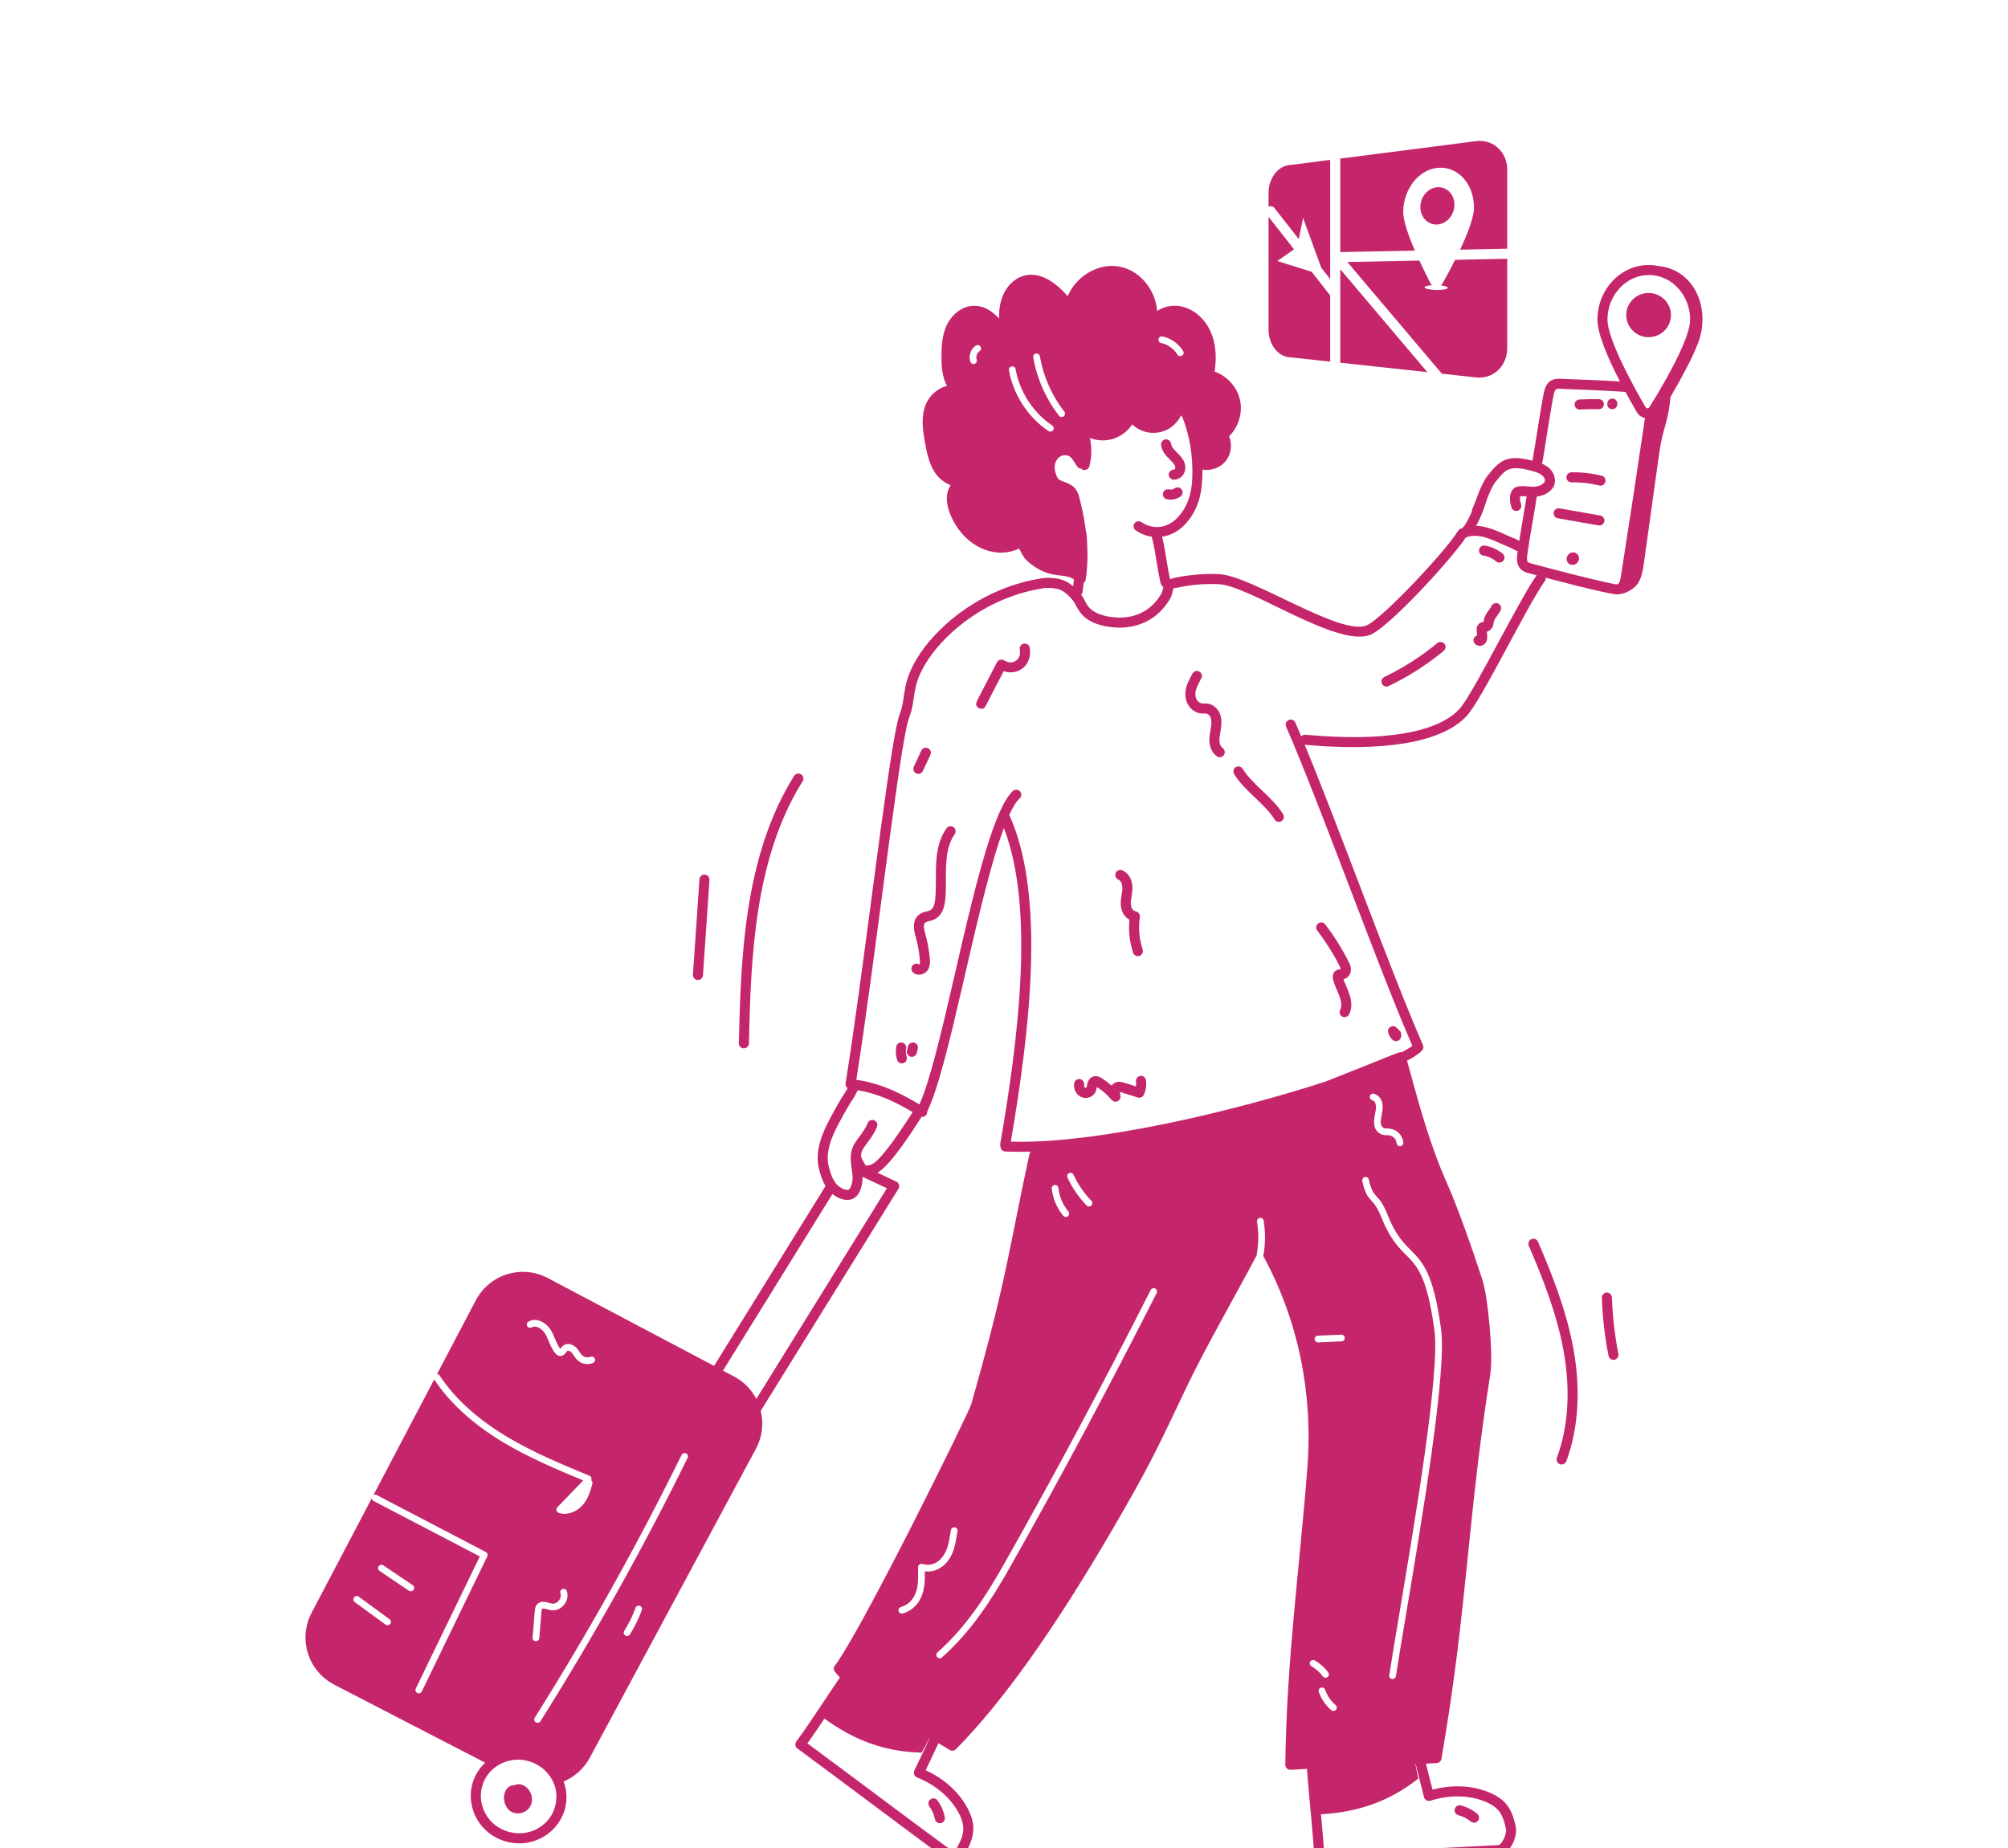 <svg xmlns="http://www.w3.org/2000/svg" width="277" height="255" viewBox="0 0 277 255" fill="none"><g clip-path="url(#clip0_711_842)"><path d="M195.64 245.382C191.593 248.569 187.332 249.994 182.213 250.303C181.453 247.812 181.151 245.391 181.277 242.791C185.854 243.968 190.514 243.484 195.128 242.736C195.299 243.618 195.468 244.5 195.64 245.382Z" fill="#C5266B"></path><path d="M127.144 241.795C121.993 241.678 117.796 240.067 113.649 237.048C114.65 234.645 115.961 232.587 117.715 230.664C120.497 234.483 124.4 237.074 128.436 239.43C128.006 240.219 127.574 241.006 127.144 241.795Z" fill="#C5266B"></path><path d="M201.177 250.424C201.832 250.594 202.38 250.874 202.901 251.303C203.196 251.546 203.633 251.504 203.877 251.208C204.12 250.912 204.077 250.475 203.782 250.232C203.1 249.671 202.383 249.305 201.528 249.082C201.156 248.984 200.778 249.207 200.682 249.578C200.585 249.948 200.807 250.327 201.177 250.424Z" fill="#C5266B"></path><path d="M129.327 248.39C129.102 248.08 128.669 248.01 128.358 248.234C128.048 248.459 127.978 248.892 128.202 249.202C128.598 249.751 128.843 250.314 128.972 250.975C129.044 251.345 129.401 251.598 129.785 251.524C130.161 251.451 130.407 251.087 130.333 250.711C130.165 249.845 129.845 249.108 129.327 248.39Z" fill="#C5266B"></path><path d="M171.425 106.062C171.223 105.735 170.795 105.633 170.47 105.834C170.144 106.034 170.042 106.462 170.242 106.788C171.736 109.218 174.447 110.817 175.825 113.058C176.027 113.387 176.456 113.484 176.778 113.286C177.105 113.085 177.207 112.658 177.006 112.331C175.513 109.903 172.801 108.302 171.425 106.062Z" fill="#C5266B"></path><path d="M168.694 103.232C168.081 102.734 168.164 101.982 168.363 100.891C168.497 100.147 168.853 98.17 167.229 97.276C166.809 97.045 166.393 97.049 166.092 97.052C165.917 97.053 165.764 97.055 165.662 97.014C164.956 96.733 164.884 96.051 164.904 95.67C164.942 94.941 165.344 94.32 165.724 93.565C165.897 93.223 165.76 92.806 165.418 92.633C165.077 92.461 164.66 92.598 164.486 92.94C164.059 93.785 163.574 94.545 163.519 95.597C163.454 96.838 164.078 97.874 165.147 98.303C165.504 98.445 165.836 98.442 166.106 98.439C166.332 98.437 166.463 98.438 166.56 98.491C167.101 98.789 167.223 99.392 166.998 100.644C166.809 101.685 166.525 103.257 167.82 104.309C168.119 104.551 168.555 104.504 168.796 104.208C169.037 103.91 168.992 103.473 168.694 103.232Z" fill="#C5266B"></path><path d="M141.261 88.789C140.883 88.847 140.622 89.201 140.681 89.579C140.791 90.302 140.609 90.832 140.138 91.156C139.963 91.276 139.43 91.642 138.488 91.094C138.15 90.897 137.708 91.019 137.523 91.374C133.921 98.3 135.146 96.009 134.748 96.74L134.762 96.747C134.581 97.167 134.633 97.248 134.766 97.457C134.894 97.657 135.115 97.778 135.35 97.777C135.674 97.777 135.762 97.729 135.972 97.373L135.979 97.376C136.023 97.286 137.802 93.846 138.449 92.6C140.324 93.255 142.437 91.889 142.052 89.37C141.994 88.991 141.637 88.731 141.261 88.789Z" fill="#C5266B"></path><path d="M154.241 121.33C154.495 121.455 154.834 121.717 154.828 122.549C154.823 123.271 154.545 123.955 154.613 124.856C154.684 125.789 155.117 126.509 155.804 126.88C155.655 128.451 155.819 129.911 156.31 131.432C156.405 131.725 156.677 131.913 156.971 131.913C157.438 131.913 157.775 131.455 157.631 131.005C157.149 129.514 157.025 128.088 157.242 126.518C157.293 126.158 157.056 125.82 156.701 125.745C156.172 125.632 156.026 125.141 155.996 124.751C155.953 124.187 156.209 123.287 156.215 122.56C156.227 121.07 155.479 120.391 154.849 120.084C154.504 119.915 154.09 120.059 153.922 120.403C153.754 120.747 153.896 121.163 154.241 121.33Z" fill="#C5266B"></path><path d="M161.552 61.218C161.504 60.838 161.155 60.572 160.777 60.617C160.397 60.666 160.128 61.013 160.176 61.393C160.304 62.404 160.958 62.952 161.453 63.479C161.821 63.843 162.05 64.082 162.116 64.396C162.153 64.575 162.098 64.786 161.901 64.791C161.518 64.8 161.215 65.119 161.224 65.502C161.233 65.878 161.542 66.178 161.917 66.178C161.923 66.178 161.929 66.178 161.935 66.177C163.001 66.151 163.693 65.166 163.473 64.112C163.183 62.727 161.676 62.2 161.552 61.218Z" fill="#C5266B"></path><path d="M162.061 67.358C161.796 67.538 161.57 67.582 161.253 67.514C160.879 67.432 160.509 67.671 160.429 68.045C160.347 68.419 160.585 68.788 160.96 68.87C161.149 68.911 161.333 68.931 161.513 68.931C161.984 68.931 162.422 68.79 162.841 68.504C163.158 68.289 163.24 67.858 163.025 67.541C162.809 67.225 162.377 67.142 162.061 67.358Z" fill="#C5266B"></path><path d="M70.949 246.301C70.659 246.277 70.366 246.372 70.126 246.569C69.234 247.303 69.371 249.044 70.309 249.796C71.157 250.476 72.528 250.215 73.105 249.266C74.077 247.669 72.375 245.562 70.949 246.301Z" fill="#C5266B"></path><path d="M207.283 76.382C206.546 75.788 205.77 75.436 204.841 75.275C204.466 75.208 204.104 75.463 204.039 75.841C203.974 76.219 204.227 76.577 204.605 76.642C205.301 76.763 205.859 77.015 206.413 77.462C206.711 77.703 207.147 77.656 207.388 77.358C207.628 77.059 207.582 76.623 207.283 76.382Z" fill="#C5266B"></path><path d="M217.946 56.502C219.379 56.42 220.455 56.458 220.558 56.458C220.933 56.458 221.242 56.158 221.251 55.781C221.26 55.398 220.957 55.08 220.573 55.071C219.673 55.049 218.763 55.065 217.866 55.117C217.484 55.139 217.191 55.467 217.214 55.849C217.235 56.219 217.547 56.521 217.946 56.502Z" fill="#C5266B"></path><path d="M222.409 56.456C222.743 56.456 223.037 56.214 223.093 55.874L223.105 55.792C223.167 55.414 222.911 55.057 222.533 54.995C222.159 54.935 221.798 55.189 221.736 55.568C221.736 55.569 221.729 55.613 221.729 55.615L222.408 55.763L221.723 55.65C221.654 56.07 221.978 56.456 222.409 56.456Z" fill="#C5266B"></path><path d="M217.107 76.218C216.622 76.166 216.202 76.503 216.126 76.983C216.05 77.462 216.353 77.875 216.838 77.924C217.323 77.972 217.738 77.634 217.813 77.157C217.887 76.681 217.591 76.27 217.107 76.218Z" fill="#C5266B"></path><path d="M198.278 88.719C196.007 90.591 193.614 92.123 190.962 93.398C190.617 93.565 190.472 93.979 190.638 94.324C190.804 94.67 191.219 94.814 191.564 94.648C194.317 93.323 196.802 91.734 199.16 89.79C199.456 89.546 199.498 89.109 199.254 88.813C199.01 88.517 198.574 88.475 198.278 88.719Z" fill="#C5266B"></path><path d="M206.684 83.27C206.338 83.103 205.924 83.249 205.758 83.594C205.505 84.119 204.985 84.543 204.744 85.31C204.675 85.533 204.674 85.73 204.664 85.803C203.994 85.874 203.662 86.309 203.709 86.927C203.713 87.167 203.743 87.441 203.759 87.674C203.629 87.712 203.508 87.789 203.416 87.902C203.012 88.4 203.426 89.101 204.14 89.101C204.49 89.101 204.805 88.91 204.981 88.612C205.228 88.192 205.16 87.843 205.108 87.141C205.568 87.042 205.863 86.689 205.99 86.238C206.059 85.996 206.046 85.798 206.068 85.725C206.21 85.271 206.707 84.822 207.008 84.196C207.174 83.851 207.029 83.436 206.684 83.27Z" fill="#C5266B"></path><path d="M216.794 66.547C219.109 66.497 220.514 67.003 220.786 67.003C221.096 67.003 221.378 66.794 221.458 66.479C221.552 66.108 221.327 65.731 220.955 65.637C219.585 65.291 218.171 65.128 216.765 65.16C216.382 65.168 216.078 65.485 216.085 65.868C216.094 66.251 216.41 66.564 216.794 66.547Z" fill="#C5266B"></path><path d="M214.894 71.499C219.485 72.305 220.545 72.5 220.637 72.5C220.967 72.5 221.26 72.263 221.319 71.927C221.386 71.549 221.134 71.19 220.757 71.123L215.134 70.133C214.759 70.067 214.398 70.319 214.331 70.696C214.265 71.073 214.517 71.433 214.894 71.499Z" fill="#C5266B"></path><path d="M157.294 148.43C156.916 148.485 156.653 148.837 156.708 149.216C156.74 149.435 156.737 149.661 156.702 149.882C154.918 149.321 154.488 149.101 153.914 149.327C153.703 149.41 153.503 149.559 153.355 149.778C152.94 149.411 152.497 149.075 152.031 148.773C151.853 148.658 151.378 148.352 150.834 148.514C149.938 148.781 149.985 149.833 149.866 150.056C149.84 150.081 149.745 150.095 149.697 150.067C149.591 150.005 149.526 149.824 149.55 149.663C149.609 149.285 149.349 148.931 148.971 148.873C148.595 148.812 148.238 149.074 148.18 149.452C147.995 150.654 148.989 151.736 150.186 151.414C150.571 151.31 150.885 151.072 151.07 150.742C151.209 150.494 151.262 150.227 151.306 150.012C151.309 149.997 151.312 149.98 151.316 149.963C153.298 151.26 153.218 151.992 153.888 151.992C154.342 151.992 154.678 151.558 154.556 151.114C154.498 150.903 154.486 150.742 154.49 150.644C154.581 150.666 154.379 150.605 156.951 151.414C157.284 151.52 157.643 151.36 157.789 151.042C158.076 150.416 158.179 149.697 158.081 149.017C158.025 148.637 157.674 148.375 157.294 148.43Z" fill="#C5266B"></path><path d="M131.532 114.115C131.219 113.894 130.786 113.967 130.565 114.28C128.576 117.088 129.293 120.748 129.024 123.905C128.818 126.322 127.761 125.318 126.696 126.256C125.725 127.111 126.123 128.54 126.313 129.227C126.593 130.234 126.785 131.274 126.886 132.316C126.901 132.477 126.947 132.979 126.811 133.068C126.538 132.882 126.163 132.913 125.924 133.158C125.657 133.433 125.663 133.872 125.938 134.139C126.549 134.734 127.585 134.484 128.02 133.767C128.363 133.202 128.301 132.541 128.267 132.185C128.159 131.06 127.951 129.941 127.649 128.855C127.058 126.723 127.884 127.387 128.996 126.788C131.911 125.216 129.152 118.675 131.697 115.082C131.918 114.769 131.844 114.337 131.532 114.115Z" fill="#C5266B"></path><path d="M126.681 106.767C126.942 106.767 127.192 106.619 127.31 106.366L128.349 104.14C128.511 103.793 128.361 103.38 128.014 103.219C127.666 103.056 127.254 103.206 127.092 103.554L126.053 105.78C125.837 106.242 126.178 106.767 126.681 106.767Z" fill="#C5266B"></path><path d="M125.001 144.626C125.062 144.247 124.806 143.892 124.427 143.83C124.05 143.771 123.693 144.026 123.632 144.405C123.535 145.003 123.576 145.626 123.748 146.208C123.857 146.575 124.243 146.784 124.611 146.675C124.978 146.566 125.187 146.179 125.078 145.812C124.964 145.43 124.937 145.019 125.001 144.626Z" fill="#C5266B"></path><path d="M126.106 143.84C125.731 143.748 125.358 143.975 125.266 144.347L125.117 144.94C125.025 145.312 125.252 145.688 125.623 145.78C126.001 145.874 126.373 145.642 126.464 145.275L126.612 144.681C126.704 144.31 126.478 143.933 126.106 143.84Z" fill="#C5266B"></path><path d="M184.96 133.715C184.12 133.728 183.708 134.317 183.894 135.117C184.244 136.619 185.467 138.148 184.867 139.313C184.628 139.778 184.97 140.324 185.483 140.324C185.735 140.324 185.977 140.188 186.101 139.948C187.008 138.183 185.683 136.249 185.321 135.08C185.939 134.975 186.36 134.388 186.357 133.753C186.355 133.304 186.164 132.925 186.037 132.674C185.129 130.865 184.043 129.134 182.809 127.528C182.576 127.224 182.141 127.167 181.837 127.4C181.533 127.633 181.476 128.069 181.709 128.373C183.463 130.656 184.907 133.342 184.96 133.715Z" fill="#C5266B"></path><path d="M192.563 143.635C192.591 143.635 192.62 143.633 192.65 143.629C193.345 143.546 193.485 142.604 193.094 142.215L192.648 141.77C192.17 141.297 191.364 141.715 191.475 142.377C191.477 142.39 191.794 143.635 192.563 143.635Z" fill="#C5266B"></path><path d="M102.615 144.63C102.989 144.63 103.298 144.33 103.307 143.954C103.591 132.651 103.945 118.585 110.721 107.783C110.925 107.459 110.827 107.031 110.502 106.827C110.179 106.623 109.751 106.722 109.546 107.046C102.567 118.17 102.209 132.447 101.92 143.919C101.911 144.307 102.221 144.63 102.615 144.63Z" fill="#C5266B"></path><path d="M96.282 135.199C96.643 135.199 96.948 134.919 96.973 134.553L97.87 121.398C97.897 121.016 97.608 120.685 97.226 120.659C96.854 120.631 96.513 120.921 96.487 121.303L95.589 134.459C95.562 134.857 95.878 135.199 96.282 135.199Z" fill="#C5266B"></path><path d="M215.423 202.043C215.704 202.043 215.968 201.87 216.073 201.591C217.745 197.097 218.08 191.721 217.042 186.043C216.085 180.82 214.133 175.876 212.164 171.312C212.012 170.961 211.604 170.798 211.253 170.95C210.901 171.102 210.739 171.51 210.891 171.862C212.826 176.351 214.746 181.205 215.677 186.293C216.67 191.725 216.357 196.848 214.772 201.107C214.603 201.562 214.942 202.043 215.423 202.043Z" fill="#C5266B"></path><path d="M221.642 178.324C221.26 178.337 220.96 178.659 220.973 179.041C221.065 181.721 221.374 184.413 221.894 187.043C221.967 187.411 222.323 187.664 222.709 187.589C223.084 187.515 223.329 187.15 223.254 186.774C222.75 184.217 222.449 181.6 222.359 178.994C222.346 178.611 222.026 178.319 221.642 178.324Z" fill="#C5266B"></path><path d="M227.376 46.516C229.08 46.541 230.481 45.197 230.507 43.513C230.532 41.829 229.172 40.443 227.468 40.418C225.764 40.392 224.362 41.736 224.337 43.42C224.312 45.104 225.672 46.49 227.376 46.516Z" fill="#C5266B"></path><path d="M200.636 28.271C200.62 29.718 199.525 30.929 198.214 30.975C196.93 31.02 195.921 29.925 195.936 28.531C195.951 27.136 196.986 25.928 198.271 25.831C199.582 25.732 200.653 26.824 200.636 28.271Z" fill="#C5266B"></path><path d="M175.823 28.723L179.162 32.982L179.757 30.069L182.266 36.94L183.498 38.511V22.055L177.761 22.792C176.209 22.991 174.994 24.668 174.994 26.609V28.52C175.278 28.392 175.622 28.467 175.823 28.723Z" fill="#C5266B"></path><path d="M184.885 50.041C190.283 50.624 194.139 51.041 196.9 51.341L184.885 37.141V50.041Z" fill="#C5266B"></path><path d="M183.467 40.72L180.943 37.501L176.195 36.012L178.511 34.4L174.994 29.914V45.499C174.994 47.447 176.216 49.105 177.774 49.274C179.843 49.497 181.745 49.702 183.498 49.891V40.751C183.488 40.739 183.476 40.732 183.467 40.72Z" fill="#C5266B"></path><path d="M198.998 39.093C198.932 39.209 198.851 39.299 198.764 39.376C199.324 39.439 199.719 39.564 199.719 39.701C199.719 39.888 198.986 40.024 198.094 40.004C197.215 39.984 196.511 39.819 196.511 39.636C196.511 39.494 196.942 39.381 197.547 39.345C197.46 39.262 197.38 39.166 197.317 39.044C196.885 38.21 196.337 37.117 195.794 35.946L185.863 36.148L198.901 51.558C204.294 52.143 203.839 52.094 204.079 52.094C206.256 52.094 207.92 50.298 207.92 48.043V35.699L200.734 35.845C200.105 37.093 199.476 38.245 198.998 39.093Z" fill="#C5266B"></path><path d="M195.178 34.571C194.293 32.52 193.558 30.437 193.571 29.188C193.604 26.107 195.69 23.409 198.327 23.154C201.08 22.888 203.369 25.363 203.331 28.691C203.315 30.039 202.442 32.275 201.418 34.444L207.919 34.311V23.425C207.919 20.998 206.004 19.169 203.634 19.471L184.885 21.877V34.781L195.178 34.571Z" fill="#C5266B"></path><path d="M227.526 56.185C227.41 56.37 227.124 56.379 227.004 56.176C225.575 53.73 221.705 46.831 221.746 44.029C221.797 40.603 224.424 37.889 227.54 37.944C230.684 37.991 233.199 40.797 233.149 44.2C233.121 46.119 231.017 50.6 227.526 56.185ZM223.573 79.674C223.471 80.325 223.291 80.51 223.221 80.561C223.166 80.598 223.078 80.617 222.972 80.617C222.898 80.617 222.81 80.608 222.713 80.585C218.916 79.789 214.922 78.717 211.158 77.718C210.77 77.611 210.557 77.556 210.677 76.645C210.871 75.17 211.162 73.487 211.44 71.859C211.63 70.745 211.829 69.599 211.995 68.507C212.809 68.391 213.391 68.133 213.909 67.652C214.977 66.663 214.51 65.035 213.331 64.295C213.137 64.175 212.938 64.073 212.735 63.985C213.16 61.599 213.909 56.504 214.325 54.469C214.455 53.813 214.616 53.665 214.862 53.637C214.936 53.633 215.014 53.633 215.107 53.637C218.107 53.753 221.215 53.864 224.225 54.068C224.784 55.103 225.335 56.065 225.806 56.874C226.051 57.295 226.458 57.581 226.92 57.674C225.973 64.152 224.609 73.112 223.573 79.674ZM206.844 88.347C204.629 92.458 202.336 96.707 201.337 97.799C198.323 101.1 190.777 102.362 180.087 101.363C179.86 101.34 179.647 101.438 179.504 101.599C179.222 100.938 178.949 100.295 178.686 99.69C178.533 99.338 178.126 99.181 177.775 99.334C177.423 99.486 177.261 99.893 177.414 100.245C182.255 111.355 189.875 132.87 194.831 144.281C194.503 144.54 194.004 144.841 193.366 145.169C192.931 145.095 192.848 145.28 182.865 149.21C170.344 153.279 151.253 157.852 139.444 157.501C142.047 142.265 144.294 123.562 139.227 112.414C139.712 111.36 140.188 110.579 140.66 110.144C140.937 109.885 140.956 109.446 140.697 109.164C140.438 108.882 139.999 108.868 139.717 109.127C138.69 110.074 137.673 112.289 136.67 115.253C133.091 125.832 129.706 145.992 126.835 152.368C124.246 150.833 121.573 149.473 118.128 148.965C120.533 133.855 123.668 106.486 125.101 100.12C125.212 99.639 125.309 99.278 125.397 99.051C126.497 96.222 125.54 94.737 128.083 90.923C130.613 87.132 136.309 82.295 144.04 81.139C144.623 81.051 145.612 81.139 146.158 81.329C146.731 81.532 147.41 82.096 148.063 82.919C148.654 83.664 148.932 85.694 152.474 86.392C156.066 87.095 159.442 85.925 161.379 82.656C161.795 81.962 161.656 81.708 161.897 81.148C162.299 81.167 164.56 80.418 168.148 80.598C172.462 80.816 184.521 89.439 189.061 87.562C191.669 86.484 200.232 77.144 202.207 74.148C204.199 73.335 206.599 74.897 208.328 75.549C208.675 75.674 208.994 75.96 209.364 76.039C209.345 76.183 209.322 76.33 209.304 76.465C209.184 77.375 209.207 78.629 210.802 79.058C210.848 79.068 211.926 79.355 211.972 79.368C211.625 79.956 211.607 79.512 206.844 88.347ZM190.854 155.608C190.968 155.682 191.102 155.686 191.329 155.687C192.587 155.692 193.429 156.474 193.58 157.613C193.616 157.889 193.402 158.136 193.121 158.136C192.893 158.136 192.694 157.966 192.663 157.734C192.589 157.17 192.274 156.805 191.728 156.647C191.386 156.548 190.88 156.731 190.346 156.381C189.322 155.707 189.493 154.603 189.725 153.482C190.024 152.035 189.475 151.846 189.268 151.775C189.026 151.692 188.898 151.429 188.981 151.187C189.063 150.946 189.323 150.816 189.568 150.901C190.264 151.14 191.014 151.814 190.631 153.669L190.618 153.732C190.428 154.646 190.342 155.272 190.854 155.608ZM194.585 172.441C196.277 174.148 197.739 175.621 198.793 183.391C199.585 189.23 196.207 209.345 193.971 222.655C193.388 226.128 192.884 229.127 192.559 231.254C192.524 231.483 192.327 231.646 192.103 231.646C192.08 231.646 192.057 231.645 192.032 231.641C191.78 231.602 191.606 231.366 191.646 231.114C191.971 228.981 192.476 225.978 193.059 222.501C195.286 209.247 198.65 189.215 197.877 183.516C196.865 176.053 195.504 174.68 193.928 173.092C192.884 172.039 191.7 170.847 190.518 167.861C189.357 164.927 188.634 166.132 187.926 162.94C187.871 162.691 188.028 162.444 188.278 162.388C188.527 162.329 188.774 162.49 188.829 162.739C189.471 165.633 190.139 164.392 191.378 167.52C192.491 170.33 193.555 171.403 194.585 172.441ZM197.324 248.431C200.084 247.543 202.965 247.645 205.226 248.708C206.891 249.494 207.348 250.456 207.746 252.324C207.755 252.375 207.764 252.435 207.764 252.505C207.764 252.948 207.529 253.693 207.149 254.197C206.937 254.479 206.775 254.548 206.728 254.548C198.799 255.001 190.638 255.325 182.676 255.76C182.486 252.851 182.13 249.351 181.848 246.133C181.783 245.388 181.724 244.658 181.673 243.955C186.361 243.728 190.712 243.641 195.294 243.4C195.78 245.333 196.061 246.406 196.441 247.936C196.533 248.325 196.94 248.551 197.324 248.431ZM181.378 229.079C182.119 229.514 182.705 230.035 183.223 230.719C183.377 230.923 183.337 231.213 183.133 231.367C183.05 231.43 182.952 231.46 182.855 231.46C182.715 231.46 182.577 231.397 182.486 231.277C182.044 230.693 181.542 230.248 180.91 229.877C180.69 229.748 180.616 229.464 180.745 229.244C180.875 229.024 181.158 228.95 181.378 229.079ZM184.288 235.886C184.196 235.99 184.068 236.043 183.94 236.043C183.832 236.043 183.723 236.005 183.635 235.928C182.834 235.226 182.292 234.433 181.929 233.434C181.841 233.194 181.965 232.928 182.205 232.841C182.443 232.753 182.71 232.878 182.797 233.117C183.106 233.965 183.566 234.637 184.245 235.233C184.437 235.402 184.456 235.694 184.288 235.886ZM181.833 185.194C181.826 185.194 181.819 185.194 181.813 185.194C181.567 185.194 181.362 185 181.351 184.752C181.34 184.497 181.538 184.281 181.793 184.27L185.03 184.131C185.279 184.126 185.501 184.318 185.512 184.573C185.522 184.828 185.325 185.044 185.069 185.055L181.833 185.194ZM132.689 256.176C132.938 255.996 133.142 255.769 133.29 255.482C133.886 254.345 134.256 253.369 134.27 252.333C134.289 251.57 134.104 250.78 133.673 249.864C132.559 247.492 130.4 245.463 127.695 244.219C128.268 243.021 128.796 241.893 129.456 240.506C129.979 240.807 130.497 241.107 131.006 241.426C131.283 241.597 131.639 241.555 131.865 241.324C138.339 234.773 145.459 224.757 153.634 210.706C158.526 202.3 159.612 199.947 163.737 191.263C166.119 186.248 170.257 179.036 173.338 173.22C173.638 171.689 173.661 170.172 173.408 168.551C173.369 168.299 173.541 168.063 173.794 168.023C174.054 167.983 174.283 168.156 174.322 168.409C174.586 170.098 174.567 171.683 174.267 173.278C179.041 182.042 181.146 192.101 180.35 202.48C179.296 216.18 177.483 228.974 177.303 243.465C177.298 243.872 177.645 244.191 178.048 244.163C178.792 244.113 179.541 244.07 180.29 244.029C180.345 244.755 180.406 245.495 180.47 246.248C180.757 249.606 181.127 253.138 181.312 256.176H132.689ZM130.705 254.886C130.7 254.886 130.7 254.881 130.696 254.876C124.292 250.183 117.823 245.264 111.378 240.515C113.255 237.916 114.92 235.253 116.847 232.451C120.302 235.818 124.223 237.625 128.245 239.826C127.496 241.398 126.84 242.804 126.132 244.269C125.961 244.63 126.128 245.065 126.502 245.213C129.202 246.29 131.357 248.199 132.421 250.456C132.74 251.136 132.887 251.709 132.887 252.269C132.887 253.073 132.582 253.845 132.06 254.844C131.805 255.329 131.14 255.205 130.705 254.886ZM124.273 221.713C125.299 221.402 126.003 220.695 126.367 219.611C126.671 218.707 126.66 217.803 126.649 216.845C126.646 216.635 126.644 216.424 126.644 216.211C126.644 216.066 126.713 215.929 126.83 215.842C126.946 215.755 127.097 215.728 127.236 215.769C128.348 216.092 129.397 215.689 130.115 214.66C130.718 213.798 130.884 212.811 131.06 211.767C131.098 211.542 131.136 211.316 131.179 211.088C131.226 210.837 131.47 210.673 131.718 210.719C131.969 210.766 132.134 211.008 132.087 211.259C132.046 211.48 132.009 211.701 131.972 211.92C131.787 213.02 131.596 214.156 130.874 215.19C130.054 216.363 128.853 216.932 127.572 216.779C127.573 216.797 127.573 216.815 127.573 216.833C127.585 217.826 127.597 218.853 127.244 219.905C126.786 221.27 125.852 222.201 124.542 222.598C124.497 222.611 124.452 222.618 124.407 222.618C124.209 222.618 124.025 222.489 123.965 222.289C123.891 222.045 124.029 221.786 124.273 221.713ZM147.481 161.845C147.713 161.737 147.987 161.838 148.095 162.07C148.731 163.435 149.514 164.576 150.559 165.659C150.736 165.843 150.731 166.136 150.547 166.313C150.457 166.4 150.341 166.443 150.226 166.443C150.105 166.443 149.984 166.396 149.893 166.302C148.79 165.158 147.928 163.902 147.256 162.46C147.148 162.228 147.249 161.953 147.481 161.845ZM147.385 167.142C147.545 167.341 147.514 167.631 147.315 167.792C147.23 167.861 147.127 167.894 147.026 167.894C146.89 167.894 146.757 167.835 146.666 167.722C145.765 166.604 145.263 165.421 145.087 163.997C145.056 163.743 145.236 163.512 145.489 163.481C145.745 163.449 145.973 163.63 146.005 163.883C146.161 165.145 146.587 166.151 147.385 167.142ZM138.537 215.724C145.395 203.595 152.19 190.892 158.733 177.968C158.849 177.741 159.126 177.65 159.355 177.765C159.582 177.88 159.674 178.158 159.559 178.386C153.008 191.323 146.207 204.038 139.342 216.179C136.903 220.493 134.076 224.991 129.936 228.661C129.848 228.739 129.739 228.778 129.63 228.778C129.503 228.778 129.375 228.725 129.284 228.622C129.115 228.431 129.132 228.139 129.323 227.969C133.36 224.389 136.138 219.968 138.537 215.724ZM121.629 159.428C121.032 160.108 120.329 160.829 119.59 160.788C119.391 160.778 119.377 160.746 119.275 160.552C118.923 159.871 118.952 160.082 118.766 159.433C118.84 158.684 119.095 158.42 119.58 157.759C120.094 157.066 120.621 156.349 120.981 155.462C121.125 155.105 120.954 154.698 120.597 154.555C120.241 154.412 119.834 154.588 119.691 154.939C119.4 155.669 118.947 156.284 118.466 156.936C117.689 157.991 117.162 158.661 117.421 160.797C117.49 161.319 117.587 161.764 117.61 162.203C117.652 163.049 117.379 164.001 117.056 164.126C116.898 164.186 116.644 164.154 116.357 164.038C115.086 163.521 114.647 162.235 114.314 160.885C113.68 158.319 115.428 155.47 116.746 153.103C117.444 151.841 117.712 151.679 118.327 150.408C121.245 150.907 123.561 152.049 125.905 153.431C124.523 155.558 123.09 157.745 121.629 159.428ZM122.35 163.932L104.331 192.997C102.925 190.274 100.581 189.649 99.735 189.09L114.836 164.723C115.599 165.328 116.653 165.772 117.559 165.421C118.711 164.972 119.002 163.382 118.998 162.36L122.35 163.932ZM146.158 66.2C145.987 66.103 145.857 65.886 145.783 65.715C145.408 64.831 145.39 64.119 145.727 63.532C146.088 62.908 146.726 62.649 147.346 62.871C147.766 63.019 148.03 63.449 148.331 63.948C148.553 64.314 148.691 64.623 149.122 64.637C149.51 65.04 150.153 64.836 150.282 64.327C150.606 63.065 150.629 61.715 150.356 60.43C152.598 61.276 154.929 60.425 156.182 58.557C158.295 60.504 161.619 59.967 162.928 57.299C163.002 57.396 163.066 57.502 163.136 57.604C164.134 60.222 164.574 62.917 164.477 65.835C164.398 68.253 163.751 70.024 162.438 71.411C161.046 72.89 159.086 73.131 157.458 72.03C157.139 71.818 156.709 71.896 156.492 72.215C156.279 72.534 156.362 72.965 156.681 73.177C157.374 73.649 158.124 73.935 158.877 74.047C159.451 76.137 159.59 78.383 160.139 80.552C160.19 80.746 160.32 80.894 160.487 80.982C160.362 81.403 160.371 81.638 160.186 81.948C158.563 84.695 155.788 85.629 152.742 85.032C151.84 84.852 150.638 84.45 150.014 83.521C149.903 83.358 149.805 83.169 149.699 82.966C149.311 82.207 149.209 82.147 149.144 82.055C149.38 81.809 149.315 81.731 149.491 80.418C149.635 80.312 149.741 80.154 149.768 79.969C150.014 78.397 150.06 76.816 149.982 75.304C149.977 74.99 149.944 73.663 149.81 73.376C149.602 71.609 149.251 70.001 148.904 68.692C148.793 68.267 148.659 67.823 148.349 67.435C147.725 66.658 146.768 66.542 146.158 66.2ZM144.896 59.548C144.807 59.548 144.717 59.523 144.639 59.47C141.809 57.572 139.771 54.436 139.186 51.081C139.142 50.829 139.31 50.59 139.562 50.545C139.816 50.504 140.053 50.671 140.097 50.922C140.64 54.034 142.53 56.942 145.153 58.702C145.533 58.956 145.349 59.548 144.896 59.548ZM142.91 48.776C143.163 48.732 143.402 48.901 143.445 49.153C143.925 51.925 145.092 54.565 146.818 56.786C147.056 57.091 146.834 57.532 146.454 57.532C146.316 57.532 146.179 57.47 146.088 57.354C144.269 55.013 143.04 52.232 142.534 49.31C142.491 49.059 142.659 48.82 142.91 48.776ZM159.812 46.774C159.864 46.524 160.105 46.363 160.359 46.415C161.526 46.659 162.594 47.412 163.217 48.429C163.35 48.647 163.281 48.932 163.063 49.065C162.844 49.199 162.56 49.129 162.427 48.912C161.936 48.108 161.092 47.513 160.17 47.321C159.92 47.269 159.76 47.024 159.812 46.774ZM205.092 68.97C205.508 67.837 205.947 66.935 206.294 66.492C206.687 65.996 207.464 64.998 208.088 64.766C208.971 64.438 209.997 64.628 211.01 64.887C211.685 65.053 212.531 65.27 212.925 65.779C213.067 65.964 213.137 66.195 213.118 66.315C213.086 66.524 213.063 66.542 212.966 66.634C212.638 66.94 212.272 67.088 211.667 67.153C211.149 67.208 209.484 66.819 208.874 67.352C207.958 68.151 208.351 69.492 208.499 69.996C208.611 70.361 208.999 70.574 209.359 70.463C209.729 70.357 209.937 69.973 209.831 69.603C209.664 69.034 209.632 68.655 209.725 68.475C209.993 68.429 210.339 68.461 210.594 68.484C210.28 70.5 209.91 72.498 209.572 74.634C209.401 74.546 209.193 74.389 208.818 74.25C207.612 73.797 205.624 72.627 203.635 72.534C204.583 70.8 205.059 69.053 205.092 68.97ZM94.856 201.128C88.752 213.533 81.921 225.759 74.554 237.464C74.466 237.604 74.316 237.68 74.162 237.68C74.078 237.68 73.993 237.658 73.916 237.61C73.7 237.473 73.635 237.188 73.77 236.972C81.121 225.294 87.936 213.097 94.026 200.72C94.139 200.49 94.418 200.397 94.645 200.509C94.874 200.622 94.969 200.898 94.856 201.128ZM88.538 222.136C88.112 223.307 87.558 224.436 86.893 225.492C86.805 225.631 86.655 225.708 86.501 225.708C86.417 225.708 86.332 225.684 86.255 225.637C86.04 225.5 85.974 225.215 86.111 224.999C86.741 223.998 87.266 222.929 87.669 221.82C87.756 221.58 88.02 221.456 88.261 221.543C88.502 221.631 88.626 221.896 88.538 222.136ZM76.219 250.165C75.188 252.148 72.82 253.402 70.273 252.745C67.239 251.959 65.792 248.972 66.514 246.42C67.263 243.779 70.055 242.226 72.806 242.938C75.629 243.662 77.808 246.751 76.219 250.165ZM73.772 222.256C73.792 222.018 73.821 221.659 74.062 221.369C74.532 220.802 75.233 220.994 75.745 221.135C75.886 221.173 76.027 221.213 76.16 221.235C76.548 221.297 76.893 221.059 77.091 220.817C77.29 220.574 77.453 220.185 77.316 219.821C77.227 219.582 77.349 219.315 77.587 219.226C77.826 219.136 78.092 219.257 78.183 219.496C78.412 220.108 78.268 220.838 77.806 221.402C77.346 221.966 76.661 222.252 76.013 222.148C75.849 222.121 75.675 222.074 75.501 222.027C75.14 221.928 74.857 221.86 74.773 221.96C74.719 222.026 74.704 222.21 74.694 222.331L74.392 226.001C74.372 226.243 74.17 226.426 73.932 226.426C73.919 226.426 73.906 226.425 73.893 226.424C73.638 226.403 73.449 226.18 73.47 225.925L73.772 222.256ZM79.733 187.707C79.326 187.351 79.128 186.891 78.847 186.588C78.664 186.391 78.368 186.283 78.257 186.374C78.212 186.412 78.153 186.487 78.097 186.561C77.928 186.779 77.614 187.184 77.101 187.051C76.873 186.991 76.723 186.84 76.618 186.715C75.911 185.877 75.709 184.842 75.211 184.009C74.798 183.319 73.939 182.788 73.369 183.127C73.149 183.258 72.865 183.185 72.735 182.965C72.605 182.746 72.677 182.463 72.897 182.332C73.985 181.686 75.358 182.453 76.004 183.534C76.23 183.91 76.397 184.309 76.559 184.695C76.775 185.208 76.979 185.693 77.295 186.083C77.398 185.959 77.506 185.795 77.666 185.663C78.225 185.197 79.051 185.447 79.525 185.959C79.797 186.251 80.09 186.791 80.341 187.01C80.631 187.264 81.081 187.336 81.437 187.185C81.67 187.087 81.943 187.195 82.043 187.431C82.142 187.666 82.032 187.937 81.797 188.037C81.123 188.323 80.292 188.195 79.733 187.707ZM56.666 219.534C56.577 219.534 56.488 219.508 56.408 219.455L52.361 216.724C52.15 216.581 52.094 216.294 52.237 216.081C52.38 215.87 52.667 215.814 52.879 215.957L56.926 218.688C57.303 218.943 57.122 219.534 56.666 219.534ZM53.464 224.223C53.369 224.223 53.274 224.194 53.191 224.134L48.942 221.026C48.736 220.875 48.691 220.586 48.842 220.38C48.993 220.173 49.281 220.128 49.488 220.28L53.737 223.387C54.097 223.65 53.911 224.223 53.464 224.223ZM135.128 48.448C134.768 48.69 134.594 49.2 134.732 49.612C134.814 49.854 134.684 50.116 134.442 50.198C134.2 50.28 133.937 50.149 133.856 49.907C133.393 48.532 134.753 47.054 135.255 47.807C135.397 48.019 135.34 48.306 135.128 48.448ZM228.821 36.705C224.4 35.781 220.429 39.387 220.36 44.011C220.327 46.008 221.844 49.485 223.466 52.629C220.632 52.454 217.812 52.356 215.162 52.255C215.033 52.25 214.908 52.25 214.792 52.264C213.488 52.366 213.128 53.397 212.966 54.192C212.55 56.236 211.847 61.017 211.403 63.555C207.986 62.686 206.941 63.421 205.203 65.636C204.648 66.339 204.075 67.679 203.769 68.525C203.727 68.688 203.593 69.029 203.455 69.377C203.316 69.723 203.173 70.07 203.099 70.232C203.052 70.338 203.034 70.449 203.043 70.556C202.655 71.457 202.183 72.405 201.827 72.743C201.795 72.775 201.781 72.812 201.753 72.844C201.495 72.946 201.291 72.997 201.143 73.233C199.303 76.206 190.559 85.44 188.529 86.281C184.904 87.784 172.67 79.433 168.217 79.211C166.095 79.105 163.811 79.308 161.776 79.78C161.693 79.803 161.615 79.84 161.545 79.886C161.499 79.877 161.453 79.872 161.407 79.872C160.949 77.916 160.815 76.067 160.311 74.042C161.453 73.876 162.553 73.316 163.451 72.363C165.466 70.227 165.905 67.684 165.873 64.79C167.038 64.989 168.291 64.568 169.054 63.643C169.845 62.686 170.021 61.318 169.549 60.189C170.867 58.899 171.463 56.939 171.042 55.131C170.631 53.351 169.267 51.866 167.552 51.27C167.834 49.351 167.727 47.715 167.218 46.286C166.035 42.933 162.54 41.07 159.622 42.896C159.428 40.094 157.315 37.274 154.341 36.765C151.364 36.257 148.386 38.231 147.281 40.871C147.059 40.589 146.823 40.339 146.606 40.127C144.872 38.42 143.198 37.69 141.622 37.954C139.631 38.286 137.688 40.358 137.826 43.946C136.905 42.943 135.657 42.069 134.09 42.203C132.614 42.327 131.213 43.442 130.52 45.037C129.924 46.42 129.873 47.95 129.868 49.277C129.868 50.48 129.97 52.019 130.631 53.249C129.327 53.54 128.185 54.608 127.704 55.815C127.038 57.47 127.274 59.236 127.598 61.054C128.037 63.555 128.703 65.983 131.126 66.94C130.294 68.257 130.585 69.862 131.227 71.282C133.142 75.498 137.174 77.089 140.294 75.808C140.387 75.771 140.475 75.72 140.567 75.66C140.859 76.206 141.191 76.871 141.497 77.177C142.25 77.944 143.189 78.554 144.197 78.952C145.69 79.54 147.17 79.239 148.155 79.947C148.114 80.252 148.072 80.566 148.034 80.88C147.609 80.52 147.128 80.201 146.611 80.02C145.857 79.757 144.636 79.646 143.832 79.766C135.657 80.992 129.619 86.129 126.932 90.156C124.213 94.229 125.087 96.023 124.107 98.547C124 98.82 123.88 99.264 123.751 99.856C122.202 106.829 119.081 134.382 116.644 149.45C116.607 149.691 116.691 149.95 116.922 150.116C116.477 150.981 116.182 151.249 115.53 152.433C114.027 155.133 112.219 158.18 112.964 161.218C113.167 162.037 113.426 162.883 113.879 163.631L98.505 188.438L75.571 176.319C71.974 174.418 67.526 175.797 65.635 179.394L60.289 189.568C60.428 189.578 60.561 189.641 60.644 189.767C62.718 192.908 65.814 195.732 69.848 198.161C73.474 200.343 77.458 201.997 81.312 203.596C81.548 203.694 81.66 203.964 81.562 204.2C81.559 204.206 81.555 204.211 81.552 204.217C81.688 204.326 81.759 204.505 81.716 204.686C81.477 205.673 81.127 206.801 80.34 207.681C79.537 208.576 78.235 209.113 77.059 208.71C76.741 208.601 76.641 208.196 76.877 207.952L80.437 204.267C80.446 204.258 80.457 204.254 80.466 204.246C76.735 202.696 72.901 201.077 69.371 198.953C65.234 196.462 62.048 193.555 59.897 190.312L51.513 206.268C51.645 206.192 51.81 206.175 51.955 206.251L67.016 214.114C67.238 214.23 67.327 214.501 67.218 214.726L58.189 233.353C58.109 233.518 57.944 233.613 57.772 233.613C57.704 233.613 57.636 233.599 57.571 233.567C57.341 233.456 57.245 233.179 57.357 232.95L66.19 214.726L51.527 207.071C51.38 206.994 51.3 206.849 51.288 206.696L42.993 222.483C41.092 226.094 42.498 230.551 46.118 232.423L66.93 243.183C63.263 246.623 64.905 252.791 69.926 254.086C75.026 255.408 79.52 250.641 77.754 245.777C79.242 245.143 80.537 244.029 81.356 242.508L104.285 199.863C105.154 198.245 105.376 196.409 104.942 194.643L123.941 164.001C124.158 163.65 124.019 163.188 123.644 163.012L121.046 161.787C122.891 160.742 125.882 156.016 127.135 154.083C127.598 154.134 127.931 153.764 127.903 153.353C130.89 147.291 134.385 126.378 137.964 115.697C138.135 115.184 138.311 114.694 138.482 114.232C142.764 125.31 140.494 143.255 137.978 157.833C137.955 157.958 137.973 158.078 138.015 158.189C138.024 158.55 138.306 158.846 138.672 158.859C139.892 158.92 141.044 158.915 142.19 158.883C142.107 158.971 142.043 159.077 142.015 159.202C139.093 172.652 138.972 176.208 133.97 193.755C133.646 194.888 119.021 224.66 115.164 229.797C114.971 230.052 114.979 230.408 115.183 230.652C115.41 230.925 115.636 231.18 115.863 231.434C113.722 234.532 111.937 237.426 109.852 240.256C109.625 240.566 109.695 241 110 241.222C115.895 245.555 127.783 254.52 129.877 255.986C130.016 256.083 130.113 256.148 130.16 256.176H66.8C66.421 256.176 66.107 256.486 66.107 256.869C66.107 257.248 66.421 257.563 66.8 257.563H228.668C229.052 257.563 229.362 257.248 229.362 256.869C229.362 256.486 229.052 256.176 228.668 256.176H202.341C203.834 256.097 205.328 256.018 206.807 255.935C207.33 255.903 207.829 255.593 208.25 255.038C208.791 254.331 209.128 253.355 209.142 252.564C209.152 252.371 209.137 252.194 209.105 252.033C208.633 249.846 207.972 248.468 205.817 247.455C203.441 246.332 200.487 246.142 197.61 246.9C197.347 245.837 197.148 245.088 196.704 243.322C197.203 243.289 197.708 243.261 198.207 243.229C198.526 243.206 198.785 242.97 198.84 242.656C200.736 231.776 201.596 223.384 202.507 214.502C203.279 206.937 204.079 199.114 205.582 189.594C206.012 186.87 205.272 179.005 204.518 176.656C203.201 172.551 201.106 166.614 199.627 163.275C197.167 157.745 195.747 152.331 194.101 146.33C195.118 145.793 195.835 145.312 196.187 144.91C196.362 144.707 196.408 144.424 196.297 144.175C191.798 133.91 184.881 114.564 179.98 102.746C181.862 102.922 184.174 103.07 186.611 103.07C192.524 103.07 199.196 102.196 202.359 98.737C204.453 96.449 210.566 83.747 213.096 80.182C213.202 80.034 213.239 79.863 213.215 79.697C214.136 79.942 221.15 81.809 222.875 81.981C222.99 81.995 223.082 81.999 223.147 81.995C224.206 81.986 225.464 81.227 225.94 80.492C226.495 79.636 226.648 78.596 226.786 77.588C227.443 72.895 228.095 68.198 228.747 63.5C228.899 62.413 229.052 61.326 229.306 60.259C229.695 58.631 230.24 57.341 230.434 54.784C231.567 52.828 233.916 48.69 234.517 46.517C235.766 42.013 233.481 37.177 228.821 36.705Z" fill="#C5266B"></path></g><defs><clipPath id="clip0_711_842"><rect width="277" height="255" fill="white"></rect></clipPath></defs></svg>